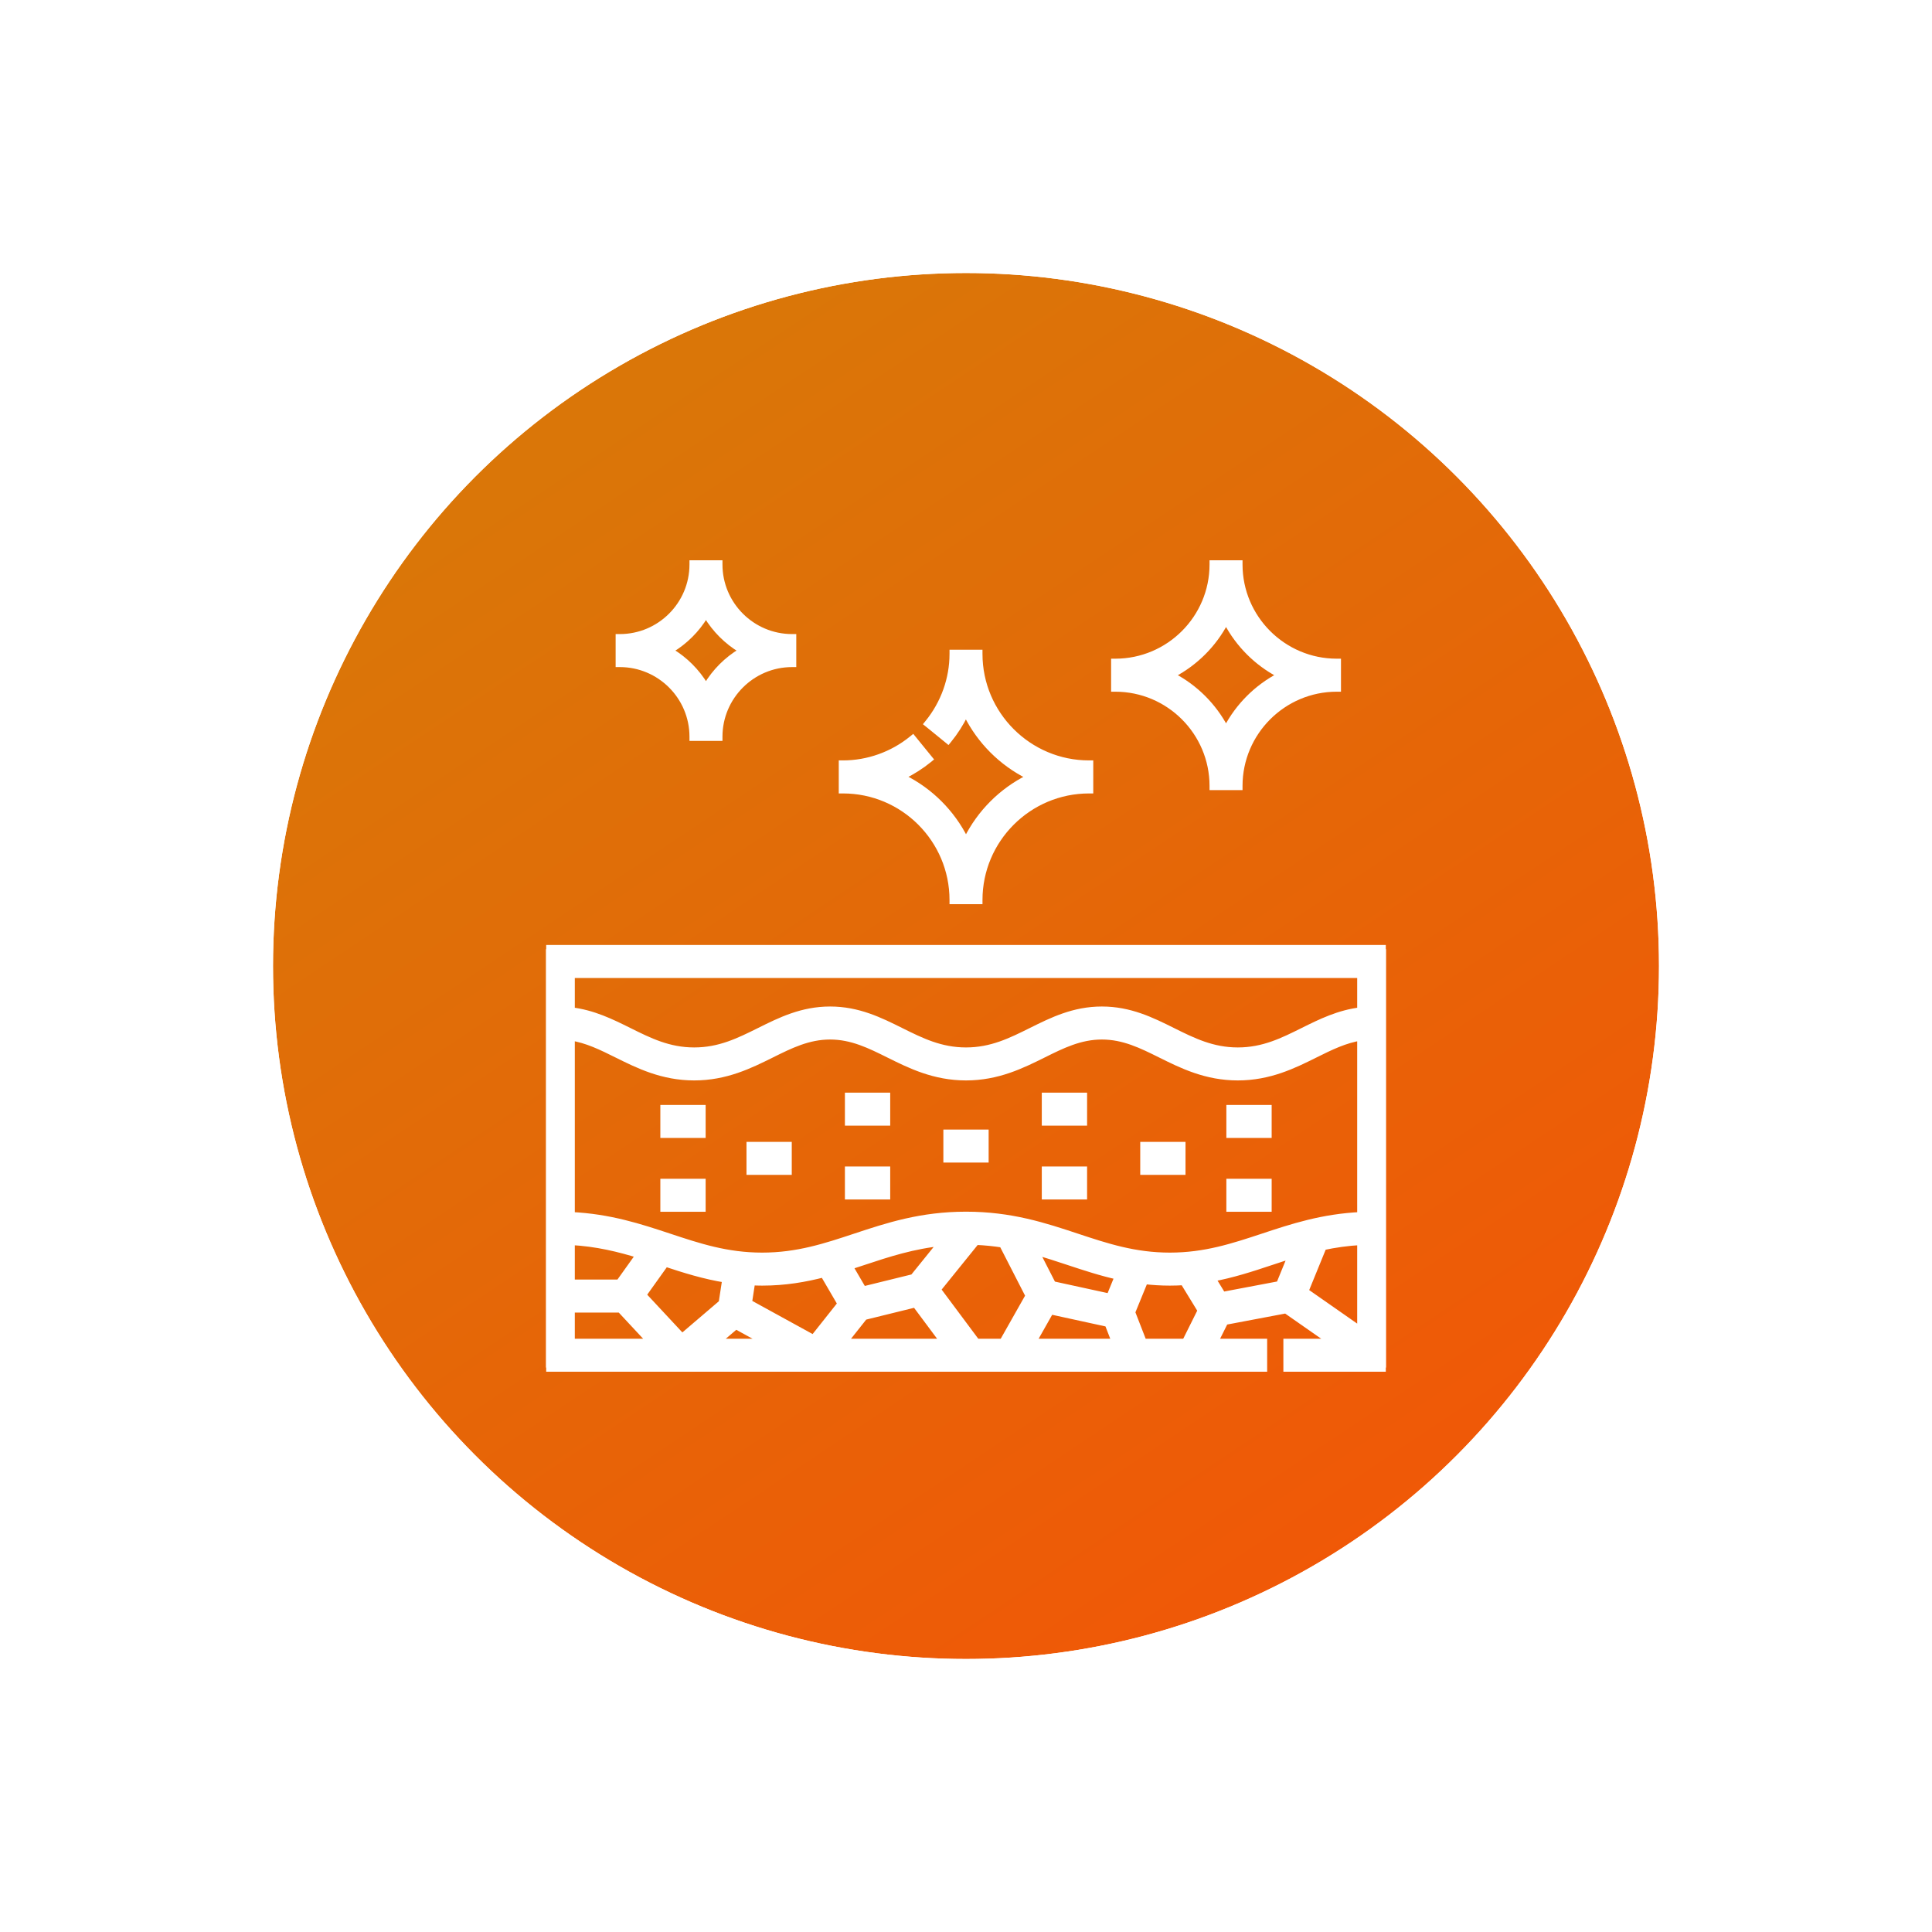 <?xml version="1.0" encoding="UTF-8"?>
<svg xmlns="http://www.w3.org/2000/svg" width="92" height="92" viewBox="0 0 92 92" fill="none">
  <g filter="url(#filter0_d_56_635)">
    <circle cx="46" cy="46" r="33" fill="url(#paint0_linear_56_635)"></circle>
    <circle cx="46" cy="46" r="34.5" stroke="white" stroke-width="3"></circle>
  </g>
  <g clip-path="url(#clip0_56_635)">
    <path d="M46.978 53.889V55.26H45.022V53.889H46.978Z" fill="white" stroke="white" stroke-width="0.2"></path>
    <path d="M51.666 52.131V53.502H49.709V52.131H51.666Z" fill="white" stroke="white" stroke-width="0.2"></path>
    <path d="M51.666 55.647V57.018H49.709V55.647H51.666Z" fill="white" stroke="white" stroke-width="0.2"></path>
    <path d="M56.353 54.475V55.846H54.397V54.475H56.353Z" fill="white" stroke="white" stroke-width="0.2"></path>
    <path d="M60.455 52.717V54.088H58.498V52.717H60.455Z" fill="white" stroke="white" stroke-width="0.2"></path>
    <path d="M60.455 56.232V57.603H58.498V56.232H60.455Z" fill="white" stroke="white" stroke-width="0.2"></path>
    <path d="M42.291 52.131V53.502H40.334V52.131H42.291Z" fill="white" stroke="white" stroke-width="0.2"></path>
    <path d="M42.291 55.647V57.018H40.334V55.647H42.291Z" fill="white" stroke="white" stroke-width="0.2"></path>
    <path d="M37.603 54.475V55.846H35.647V54.475H37.603Z" fill="white" stroke="white" stroke-width="0.2"></path>
    <path d="M33.502 52.717V54.088H31.545V52.717H33.502Z" fill="white" stroke="white" stroke-width="0.2"></path>
    <path d="M33.502 56.232V57.603H31.545V56.232H33.502Z" fill="white" stroke="white" stroke-width="0.2"></path>
    <path d="M51.96 37.683H51.859C49.007 37.683 46.686 40.003 46.685 42.855V42.956H45.315V42.855C45.314 40.003 42.993 37.682 40.141 37.683H40.041V36.31H40.141C41.32 36.31 42.476 35.898 43.397 35.149L43.474 35.086L43.537 35.164L44.276 36.072L44.34 36.15L44.263 36.213C43.886 36.52 43.476 36.778 43.046 36.992C44.322 37.627 45.363 38.667 46 39.942C46.636 38.669 47.673 37.631 48.946 36.996C47.671 36.359 46.631 35.319 45.996 34.043C45.782 34.473 45.523 34.883 45.216 35.26L45.153 35.337L45.075 35.273L44.167 34.533L44.089 34.471L44.152 34.393C44.901 33.473 45.315 32.317 45.315 31.138V31.038H46.685V31.138C46.685 33.99 49.007 36.31 51.859 36.31H51.96V37.683Z" fill="white" stroke="white" stroke-width="0.2"></path>
    <path d="M33.617 29.341C33.213 30.012 32.648 30.575 31.977 30.98C32.648 31.384 33.212 31.948 33.617 32.619C34.022 31.948 34.585 31.384 35.257 30.98C34.586 30.575 34.022 30.012 33.617 29.341ZM37.818 31.666H37.719C35.836 31.666 34.303 33.199 34.303 35.082V35.182H32.932V35.082C32.932 33.199 31.399 31.666 29.516 31.666H29.416V30.294H29.516C31.399 30.294 32.932 28.762 32.932 26.879V26.779H34.303V26.879C34.303 28.762 35.836 30.294 37.719 30.294H37.818V31.666Z" fill="white" stroke="white" stroke-width="0.2"></path>
    <path d="M58.383 29.65C57.821 30.716 56.946 31.59 55.881 32.152C56.946 32.714 57.821 33.588 58.383 34.652C58.945 33.588 59.819 32.714 60.884 32.152C59.819 31.59 58.945 30.715 58.383 29.65ZM63.756 32.838H63.656C61.127 32.838 59.068 34.897 59.068 37.426V37.525H57.697V37.426C57.697 34.897 55.639 32.838 53.109 32.838H53.01V31.466H53.109C55.639 31.466 57.697 29.408 57.697 26.879V26.779H59.068V26.879C59.068 29.408 61.127 31.466 63.656 31.466H63.756V32.838Z" fill="white" stroke="white" stroke-width="0.2"></path>
    <mask id="path-17-outside-1_56_635" maskUnits="userSpaceOnUse" x="25" y="44.199" width="42" height="22" fill="black">
      <rect fill="white" x="25" y="44.199" width="42" height="22"></rect>
      <path d="M26 45.199V65.121H60.141V63.949H57.777L58.303 62.895L61.244 62.339L63.551 63.949H61.313V65.121H66V45.199H26ZM55.707 59.848C54.02 59.848 52.684 59.405 51.269 58.936C49.73 58.426 48.138 57.899 46 57.899C43.862 57.899 42.27 58.426 40.731 58.936C39.316 59.405 37.98 59.848 36.293 59.848C34.605 59.848 33.27 59.405 31.855 58.936C30.46 58.474 29.021 57.999 27.172 57.914V49.346C27.968 49.466 28.671 49.815 29.406 50.181C30.415 50.682 31.557 51.249 33.057 51.249C34.557 51.249 35.7 50.681 36.708 50.181C37.618 49.728 38.478 49.301 39.529 49.301C40.579 49.301 41.439 49.728 42.349 50.181C43.357 50.682 44.5 51.249 46 51.249C47.5 51.249 48.643 50.681 49.651 50.181C50.561 49.728 51.421 49.301 52.471 49.301C53.522 49.301 54.382 49.728 55.292 50.181C56.3 50.682 57.443 51.249 58.943 51.249C60.443 51.249 61.586 50.682 62.593 50.181C63.329 49.815 64.031 49.466 64.828 49.346V57.914C62.979 57.999 61.54 58.474 60.145 58.937C58.73 59.405 57.394 59.848 55.707 59.848ZM27.172 59.087C28.427 59.152 29.498 59.419 30.505 59.731L29.505 61.131H27.172V59.087ZM31.674 60.111C32.594 60.415 33.54 60.716 34.599 60.884L34.417 62.069L32.478 63.725L30.562 61.668L31.674 60.111ZM43.514 60.867L41.084 61.465L40.392 60.28C40.63 60.204 40.865 60.126 41.099 60.049C42.271 59.66 43.476 59.262 44.923 59.123L43.514 60.867ZM39.234 60.62L40.091 62.089L38.748 63.783L35.605 62.057L35.767 61.005C35.939 61.014 36.114 61.02 36.293 61.02C37.382 61.02 38.34 60.853 39.234 60.62ZM35.036 63.082L36.615 63.949H34.02L35.036 63.082ZM41.134 62.66L43.608 62.051L45.022 63.949H40.112L41.134 62.66ZM44.587 61.404L46.462 59.083L46.46 59.081C46.917 59.1 47.349 59.145 47.762 59.21L49.04 61.703L47.77 63.949H46.484L44.587 61.404ZM50.002 62.382L52.789 62.99L53.161 63.949H49.116L50.002 62.382ZM52.865 61.807L50.1 61.204L49.245 59.533C49.817 59.69 50.362 59.87 50.901 60.049C51.669 60.303 52.451 60.562 53.298 60.748L52.865 61.807ZM62.983 59.334C63.559 59.211 64.168 59.121 64.828 59.087V63.412L62.097 61.505L62.983 59.334ZM64.828 46.371V48.164C63.777 48.285 62.912 48.714 62.072 49.131C61.093 49.618 60.168 50.078 58.943 50.078C57.718 50.078 56.793 49.618 55.813 49.131C54.822 48.638 53.797 48.129 52.471 48.129C51.146 48.129 50.121 48.638 49.129 49.131C48.15 49.618 47.225 50.078 46 50.078C44.775 50.078 43.85 49.618 42.871 49.131C41.879 48.638 40.854 48.129 39.529 48.129C38.203 48.129 37.178 48.638 36.187 49.131C35.207 49.618 34.282 50.078 33.057 50.078C31.832 50.078 30.907 49.618 29.928 49.131C29.088 48.714 28.223 48.285 27.172 48.164V46.371H64.828ZM27.172 62.303H29.552L31.085 63.949H27.172V62.303ZM54.419 63.949L53.852 62.49L54.483 60.948C54.874 60.993 55.28 61.02 55.707 61.02C55.937 61.02 56.161 61.012 56.38 60.998L57.239 62.403L56.468 63.949H54.419ZM58.197 61.723L57.658 60.841C58.685 60.655 59.609 60.349 60.513 60.049C60.859 59.934 61.208 59.819 61.564 59.71L60.955 61.201L58.197 61.723Z"></path>
    </mask>
    <path d="M26 45.199V65.121H60.141V63.949H57.777L58.303 62.895L61.244 62.339L63.551 63.949H61.313V65.121H66V45.199H26ZM55.707 59.848C54.02 59.848 52.684 59.405 51.269 58.936C49.73 58.426 48.138 57.899 46 57.899C43.862 57.899 42.27 58.426 40.731 58.936C39.316 59.405 37.98 59.848 36.293 59.848C34.605 59.848 33.27 59.405 31.855 58.936C30.46 58.474 29.021 57.999 27.172 57.914V49.346C27.968 49.466 28.671 49.815 29.406 50.181C30.415 50.682 31.557 51.249 33.057 51.249C34.557 51.249 35.7 50.681 36.708 50.181C37.618 49.728 38.478 49.301 39.529 49.301C40.579 49.301 41.439 49.728 42.349 50.181C43.357 50.682 44.5 51.249 46 51.249C47.5 51.249 48.643 50.681 49.651 50.181C50.561 49.728 51.421 49.301 52.471 49.301C53.522 49.301 54.382 49.728 55.292 50.181C56.3 50.682 57.443 51.249 58.943 51.249C60.443 51.249 61.586 50.682 62.593 50.181C63.329 49.815 64.031 49.466 64.828 49.346V57.914C62.979 57.999 61.54 58.474 60.145 58.937C58.73 59.405 57.394 59.848 55.707 59.848ZM27.172 59.087C28.427 59.152 29.498 59.419 30.505 59.731L29.505 61.131H27.172V59.087ZM31.674 60.111C32.594 60.415 33.54 60.716 34.599 60.884L34.417 62.069L32.478 63.725L30.562 61.668L31.674 60.111ZM43.514 60.867L41.084 61.465L40.392 60.28C40.63 60.204 40.865 60.126 41.099 60.049C42.271 59.66 43.476 59.262 44.923 59.123L43.514 60.867ZM39.234 60.62L40.091 62.089L38.748 63.783L35.605 62.057L35.767 61.005C35.939 61.014 36.114 61.02 36.293 61.02C37.382 61.02 38.34 60.853 39.234 60.62ZM35.036 63.082L36.615 63.949H34.02L35.036 63.082ZM41.134 62.66L43.608 62.051L45.022 63.949H40.112L41.134 62.66ZM44.587 61.404L46.462 59.083L46.46 59.081C46.917 59.1 47.349 59.145 47.762 59.21L49.04 61.703L47.77 63.949H46.484L44.587 61.404ZM50.002 62.382L52.789 62.99L53.161 63.949H49.116L50.002 62.382ZM52.865 61.807L50.1 61.204L49.245 59.533C49.817 59.69 50.362 59.87 50.901 60.049C51.669 60.303 52.451 60.562 53.298 60.748L52.865 61.807ZM62.983 59.334C63.559 59.211 64.168 59.121 64.828 59.087V63.412L62.097 61.505L62.983 59.334ZM64.828 46.371V48.164C63.777 48.285 62.912 48.714 62.072 49.131C61.093 49.618 60.168 50.078 58.943 50.078C57.718 50.078 56.793 49.618 55.813 49.131C54.822 48.638 53.797 48.129 52.471 48.129C51.146 48.129 50.121 48.638 49.129 49.131C48.15 49.618 47.225 50.078 46 50.078C44.775 50.078 43.85 49.618 42.871 49.131C41.879 48.638 40.854 48.129 39.529 48.129C38.203 48.129 37.178 48.638 36.187 49.131C35.207 49.618 34.282 50.078 33.057 50.078C31.832 50.078 30.907 49.618 29.928 49.131C29.088 48.714 28.223 48.285 27.172 48.164V46.371H64.828ZM27.172 62.303H29.552L31.085 63.949H27.172V62.303ZM54.419 63.949L53.852 62.49L54.483 60.948C54.874 60.993 55.28 61.02 55.707 61.02C55.937 61.02 56.161 61.012 56.38 60.998L57.239 62.403L56.468 63.949H54.419ZM58.197 61.723L57.658 60.841C58.685 60.655 59.609 60.349 60.513 60.049C60.859 59.934 61.208 59.819 61.564 59.71L60.955 61.201L58.197 61.723Z" fill="white"></path>
    <path d="M26 45.199V65.121H60.141V63.949H57.777L58.303 62.895L61.244 62.339L63.551 63.949H61.313V65.121H66V45.199H26ZM55.707 59.848C54.02 59.848 52.684 59.405 51.269 58.936C49.73 58.426 48.138 57.899 46 57.899C43.862 57.899 42.27 58.426 40.731 58.936C39.316 59.405 37.98 59.848 36.293 59.848C34.605 59.848 33.27 59.405 31.855 58.936C30.46 58.474 29.021 57.999 27.172 57.914V49.346C27.968 49.466 28.671 49.815 29.406 50.181C30.415 50.682 31.557 51.249 33.057 51.249C34.557 51.249 35.7 50.681 36.708 50.181C37.618 49.728 38.478 49.301 39.529 49.301C40.579 49.301 41.439 49.728 42.349 50.181C43.357 50.682 44.5 51.249 46 51.249C47.5 51.249 48.643 50.681 49.651 50.181C50.561 49.728 51.421 49.301 52.471 49.301C53.522 49.301 54.382 49.728 55.292 50.181C56.3 50.682 57.443 51.249 58.943 51.249C60.443 51.249 61.586 50.682 62.593 50.181C63.329 49.815 64.031 49.466 64.828 49.346V57.914C62.979 57.999 61.54 58.474 60.145 58.937C58.73 59.405 57.394 59.848 55.707 59.848ZM27.172 59.087C28.427 59.152 29.498 59.419 30.505 59.731L29.505 61.131H27.172V59.087ZM31.674 60.111C32.594 60.415 33.54 60.716 34.599 60.884L34.417 62.069L32.478 63.725L30.562 61.668L31.674 60.111ZM43.514 60.867L41.084 61.465L40.392 60.28C40.63 60.204 40.865 60.126 41.099 60.049C42.271 59.66 43.476 59.262 44.923 59.123L43.514 60.867ZM39.234 60.62L40.091 62.089L38.748 63.783L35.605 62.057L35.767 61.005C35.939 61.014 36.114 61.02 36.293 61.02C37.382 61.02 38.34 60.853 39.234 60.62ZM35.036 63.082L36.615 63.949H34.02L35.036 63.082ZM41.134 62.66L43.608 62.051L45.022 63.949H40.112L41.134 62.66ZM44.587 61.404L46.462 59.083L46.46 59.081C46.917 59.1 47.349 59.145 47.762 59.21L49.04 61.703L47.77 63.949H46.484L44.587 61.404ZM50.002 62.382L52.789 62.99L53.161 63.949H49.116L50.002 62.382ZM52.865 61.807L50.1 61.204L49.245 59.533C49.817 59.69 50.362 59.87 50.901 60.049C51.669 60.303 52.451 60.562 53.298 60.748L52.865 61.807ZM62.983 59.334C63.559 59.211 64.168 59.121 64.828 59.087V63.412L62.097 61.505L62.983 59.334ZM64.828 46.371V48.164C63.777 48.285 62.912 48.714 62.072 49.131C61.093 49.618 60.168 50.078 58.943 50.078C57.718 50.078 56.793 49.618 55.813 49.131C54.822 48.638 53.797 48.129 52.471 48.129C51.146 48.129 50.121 48.638 49.129 49.131C48.15 49.618 47.225 50.078 46 50.078C44.775 50.078 43.85 49.618 42.871 49.131C41.879 48.638 40.854 48.129 39.529 48.129C38.203 48.129 37.178 48.638 36.187 49.131C35.207 49.618 34.282 50.078 33.057 50.078C31.832 50.078 30.907 49.618 29.928 49.131C29.088 48.714 28.223 48.285 27.172 48.164V46.371H64.828ZM27.172 62.303H29.552L31.085 63.949H27.172V62.303ZM54.419 63.949L53.852 62.49L54.483 60.948C54.874 60.993 55.28 61.02 55.707 61.02C55.937 61.02 56.161 61.012 56.38 60.998L57.239 62.403L56.468 63.949H54.419ZM58.197 61.723L57.658 60.841C58.685 60.655 59.609 60.349 60.513 60.049C60.859 59.934 61.208 59.819 61.564 59.71L60.955 61.201L58.197 61.723Z" stroke="white" stroke-width="0.4" mask="url(#path-17-outside-1_56_635)"></path>
  </g>
  <defs>
    <filter id="filter0_d_56_635" x="0" y="0" width="92" height="92" filterUnits="userSpaceOnUse" color-interpolation-filters="sRGB">
      <feFlood flood-opacity="0" result="BackgroundImageFix"></feFlood>
      <feColorMatrix in="SourceAlpha" type="matrix" values="0 0 0 0 0 0 0 0 0 0 0 0 0 0 0 0 0 0 127 0" result="hardAlpha"></feColorMatrix>
      <feOffset></feOffset>
      <feGaussianBlur stdDeviation="5"></feGaussianBlur>
      <feComposite in2="hardAlpha" operator="out"></feComposite>
      <feColorMatrix type="matrix" values="0 0 0 0 0 0 0 0 0 0 0 0 0 0 0 0 0 0 0.1 0"></feColorMatrix>
      <feBlend mode="normal" in2="BackgroundImageFix" result="effect1_dropShadow_56_635"></feBlend>
      <feBlend mode="normal" in="SourceGraphic" in2="effect1_dropShadow_56_635" result="shape"></feBlend>
    </filter>
    <linearGradient id="paint0_linear_56_635" x1="27.5" y1="21" x2="63.5" y2="75" gradientUnits="userSpaceOnUse">
      <stop stop-color="#DA7608"></stop>
      <stop offset="1" stop-color="#F05807"></stop>
    </linearGradient>
    <clipPath id="clip0_56_635">
      <rect width="40" height="40" fill="white" transform="translate(26 26)"></rect>
    </clipPath>
  </defs>
</svg>
